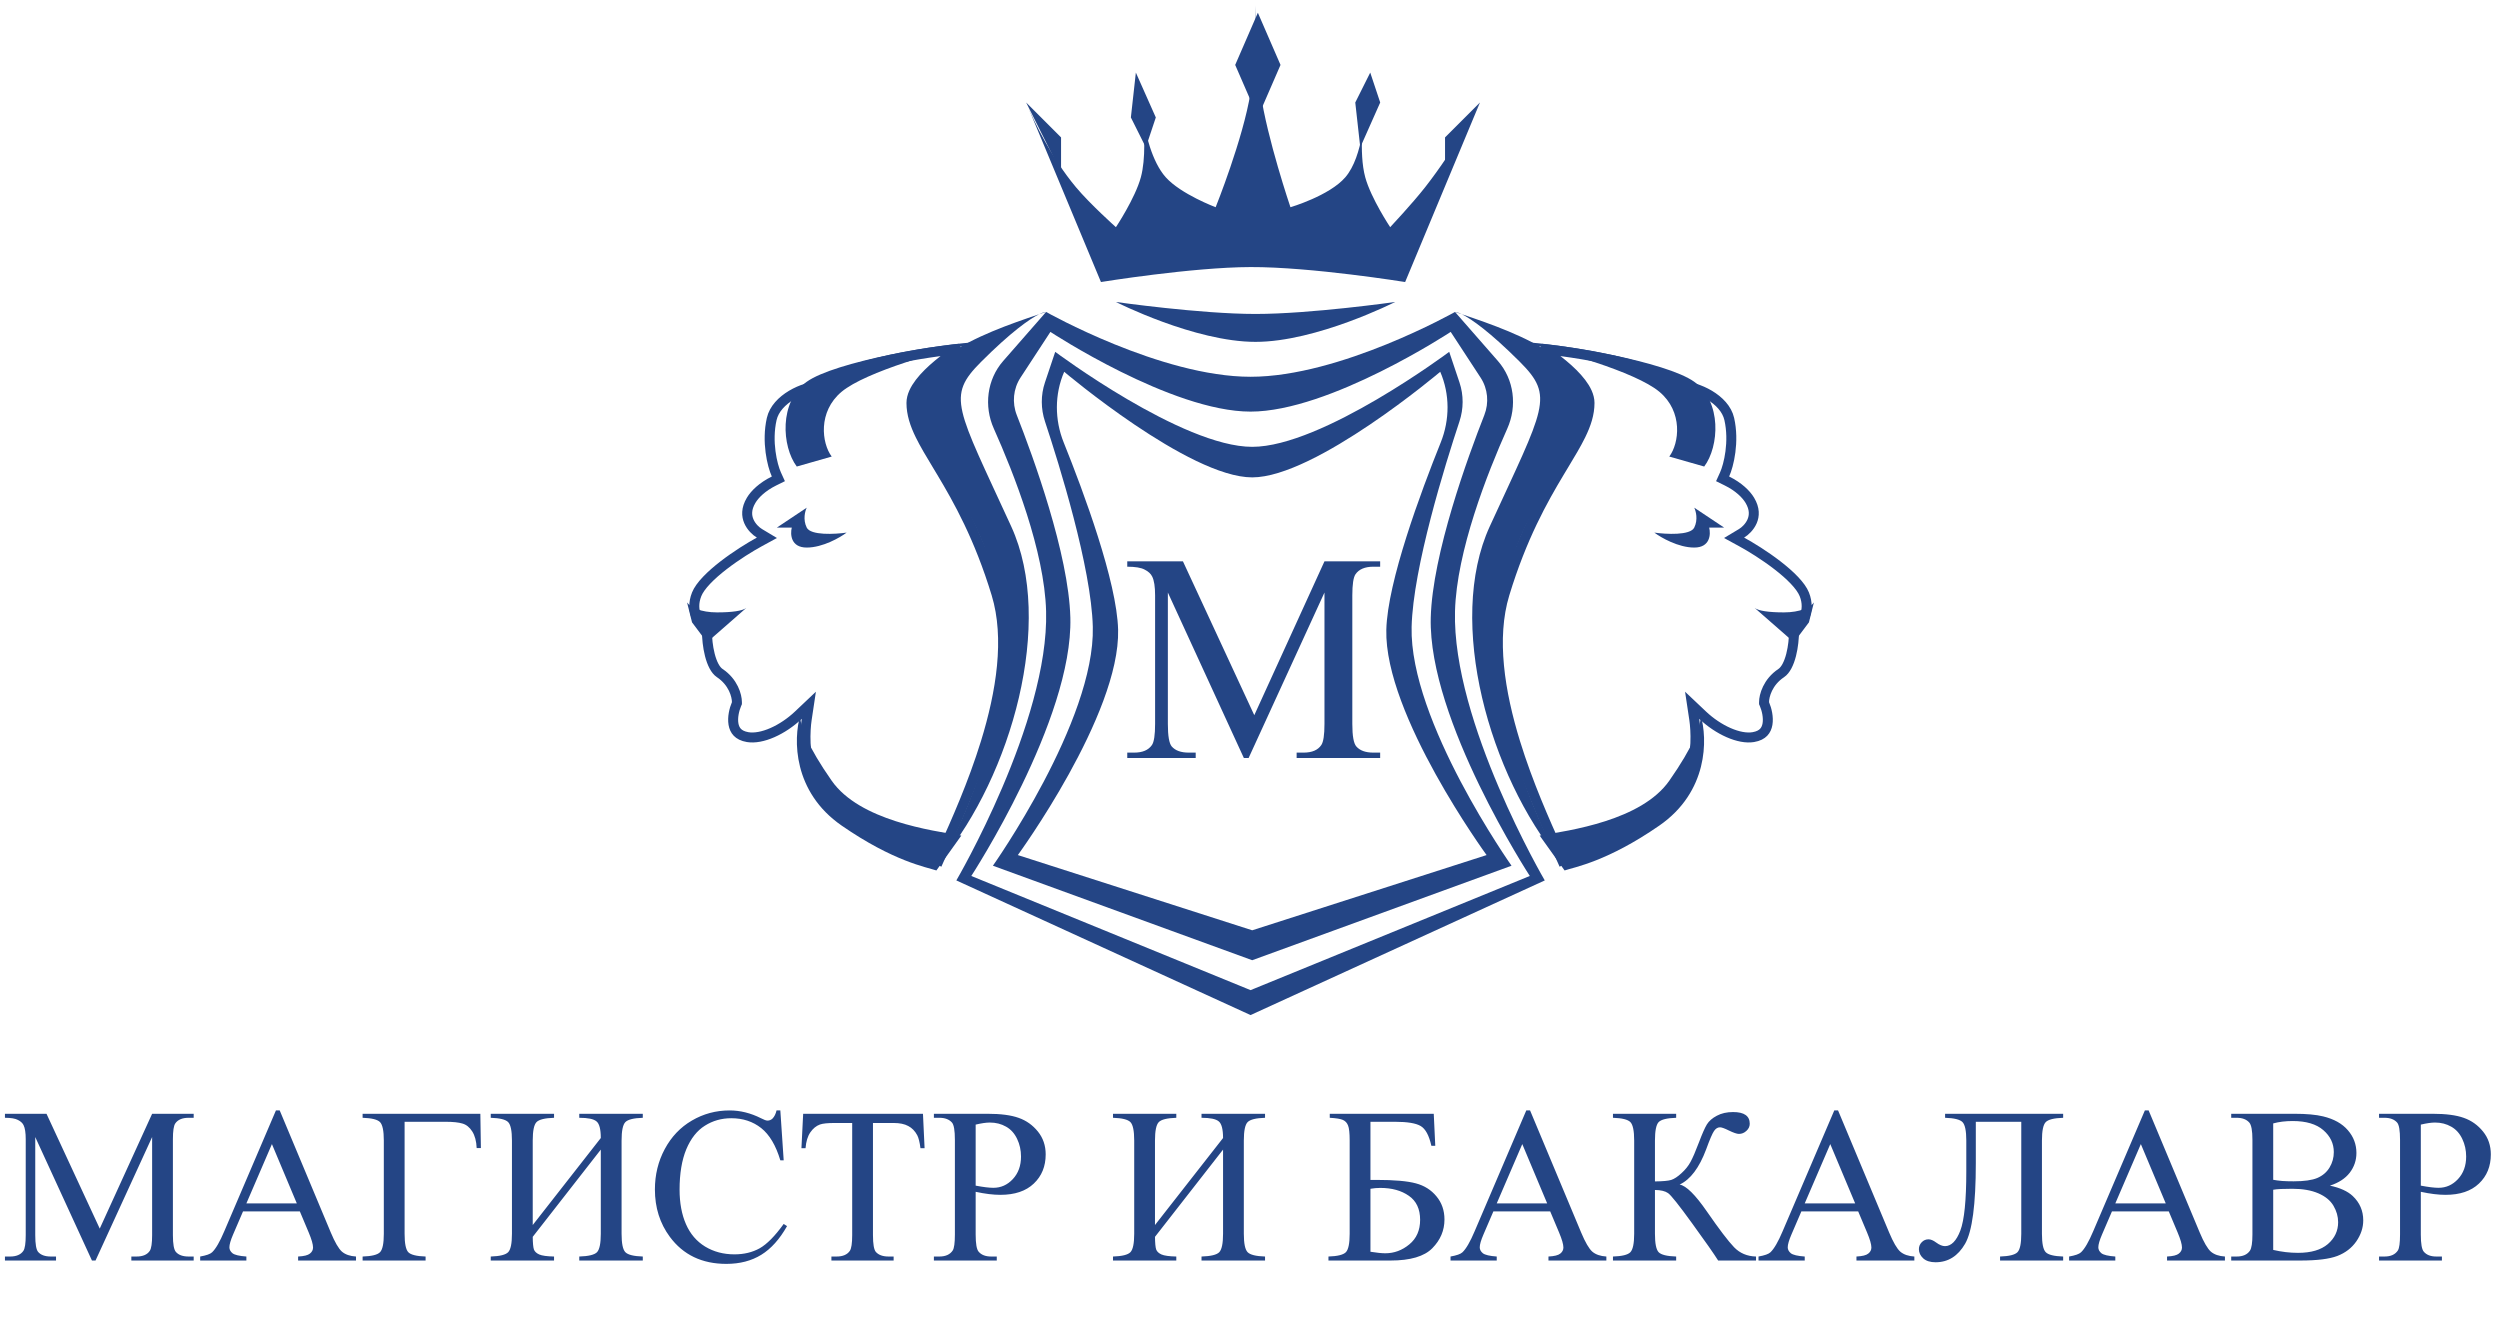 <svg width="564" height="301" viewBox="0 0 564 301" fill="none" xmlns="http://www.w3.org/2000/svg">
<path d="M20.745 284.375L7.952 256.519V278.638C7.952 280.672 8.172 281.942 8.611 282.446C9.214 283.13 10.166 283.472 11.468 283.472H12.64V284.375H1.116V283.472H2.288C3.688 283.472 4.681 283.049 5.267 282.202C5.625 281.681 5.804 280.493 5.804 278.638V257.007C5.804 255.542 5.641 254.484 5.315 253.833C5.088 253.361 4.664 252.97 4.046 252.661C3.444 252.336 2.467 252.173 1.116 252.173V251.27H10.491L22.503 277.173L34.319 251.27H43.694V252.173H42.547C41.131 252.173 40.13 252.596 39.544 253.442C39.186 253.963 39.007 255.151 39.007 257.007V278.638C39.007 280.672 39.235 281.942 39.69 282.446C40.293 283.13 41.245 283.472 42.547 283.472H43.694V284.375H29.632V283.472H30.804C32.22 283.472 33.213 283.049 33.782 282.202C34.14 281.681 34.319 280.493 34.319 278.638V256.519L21.551 284.375H20.745ZM67.644 273.291H54.827L52.581 278.516C52.028 279.801 51.751 280.762 51.751 281.396C51.751 281.901 51.987 282.349 52.459 282.739C52.947 283.114 53.989 283.358 55.584 283.472V284.375H45.159V283.472C46.543 283.228 47.438 282.91 47.845 282.52C48.675 281.738 49.594 280.151 50.603 277.759L62.249 250.513H63.103L74.627 278.052C75.555 280.265 76.393 281.706 77.142 282.373C77.907 283.024 78.965 283.39 80.315 283.472V284.375H67.254V283.472C68.572 283.407 69.459 283.187 69.915 282.812C70.387 282.438 70.623 281.982 70.623 281.445C70.623 280.729 70.297 279.598 69.647 278.052L67.644 273.291ZM66.961 271.484L61.346 258.105L55.584 271.484H66.961ZM108.367 251.27L108.489 259.009H107.537C107.472 257.446 107.138 256.193 106.536 255.249C105.934 254.305 105.193 253.711 104.314 253.467C103.452 253.206 102.199 253.076 100.555 253.076H91.277V278.345C91.277 280.526 91.554 281.909 92.107 282.495C92.677 283.081 93.979 283.407 96.014 283.472V284.375H81.805V283.472C83.856 283.407 85.166 283.081 85.735 282.495C86.305 281.909 86.59 280.526 86.59 278.345V257.3C86.59 255.119 86.305 253.735 85.735 253.149C85.166 252.563 83.856 252.238 81.805 252.173V251.27H108.367ZM135.54 256.738C135.54 254.753 135.215 253.499 134.563 252.979C133.929 252.441 132.635 252.173 130.682 252.173V251.27H145.013V252.173C142.962 252.238 141.652 252.563 141.082 253.149C140.512 253.735 140.228 255.119 140.228 257.3V278.345C140.228 280.526 140.512 281.909 141.082 282.495C141.652 283.081 142.962 283.407 145.013 283.472V284.375H130.682V283.472C132.781 283.407 134.116 283.081 134.686 282.495C135.255 281.893 135.54 280.509 135.54 278.345V259.351L120.184 279.028C120.2 280.444 120.289 281.396 120.452 281.885C120.631 282.357 121.03 282.731 121.648 283.008C122.283 283.285 123.398 283.439 124.993 283.472V284.375H110.711V283.472C112.762 283.407 114.072 283.081 114.642 282.495C115.211 281.909 115.496 280.526 115.496 278.345V257.3C115.496 255.119 115.211 253.735 114.642 253.149C114.072 252.563 112.762 252.238 110.711 252.173V251.27H124.993V252.173C122.926 252.238 121.608 252.563 121.038 253.149C120.468 253.735 120.184 255.119 120.184 257.3V276.367L135.54 256.738ZM176.043 250.513L176.8 261.768H176.043C175.034 258.398 173.593 255.973 171.722 254.492C169.85 253.011 167.604 252.271 164.983 252.271C162.786 252.271 160.8 252.832 159.026 253.955C157.252 255.062 155.853 256.836 154.827 259.277C153.818 261.719 153.313 264.754 153.313 268.384C153.313 271.379 153.794 273.975 154.754 276.172C155.714 278.369 157.155 280.054 159.075 281.226C161.012 282.397 163.217 282.983 165.691 282.983C167.84 282.983 169.736 282.528 171.38 281.616C173.024 280.688 174.83 278.857 176.8 276.123L177.557 276.611C175.896 279.557 173.96 281.714 171.746 283.081C169.533 284.448 166.904 285.132 163.86 285.132C158.375 285.132 154.127 283.097 151.116 279.028C148.87 276.001 147.747 272.437 147.747 268.335C147.747 265.031 148.488 261.995 149.969 259.229C151.45 256.462 153.484 254.321 156.072 252.808C158.676 251.278 161.517 250.513 164.593 250.513C166.985 250.513 169.345 251.099 171.673 252.271C172.356 252.629 172.845 252.808 173.138 252.808C173.577 252.808 173.96 252.653 174.285 252.344C174.708 251.904 175.009 251.294 175.188 250.513H176.043ZM208.221 251.27L208.587 259.033H207.659C207.48 257.666 207.236 256.689 206.927 256.104C206.422 255.16 205.747 254.468 204.9 254.028C204.07 253.573 202.972 253.345 201.604 253.345H196.941V278.638C196.941 280.672 197.161 281.942 197.601 282.446C198.219 283.13 199.171 283.472 200.457 283.472H201.604V284.375H187.566V283.472H188.738C190.138 283.472 191.131 283.049 191.717 282.202C192.075 281.681 192.254 280.493 192.254 278.638V253.345H188.274C186.728 253.345 185.63 253.459 184.979 253.687C184.132 253.996 183.408 254.59 182.806 255.469C182.203 256.348 181.845 257.536 181.731 259.033H180.804L181.194 251.27H208.221ZM220.11 268.872V278.516C220.11 280.599 220.338 281.893 220.794 282.397C221.412 283.114 222.348 283.472 223.602 283.472H224.871V284.375H210.687V283.472H211.932C213.331 283.472 214.332 283.016 214.935 282.104C215.26 281.6 215.423 280.404 215.423 278.516V257.129C215.423 255.046 215.203 253.752 214.764 253.247C214.129 252.531 213.185 252.173 211.932 252.173H210.687V251.27H222.82C225.783 251.27 228.118 251.579 229.827 252.197C231.536 252.799 232.977 253.825 234.148 255.273C235.32 256.722 235.906 258.439 235.906 260.425C235.906 263.127 235.011 265.324 233.221 267.017C231.447 268.709 228.932 269.556 225.677 269.556C224.879 269.556 224.017 269.499 223.089 269.385C222.161 269.271 221.168 269.1 220.11 268.872ZM220.11 267.48C220.973 267.643 221.738 267.765 222.405 267.847C223.073 267.928 223.642 267.969 224.114 267.969C225.807 267.969 227.264 267.318 228.484 266.016C229.721 264.697 230.34 262.996 230.34 260.913C230.34 259.481 230.047 258.154 229.461 256.934C228.875 255.697 228.045 254.777 226.971 254.175C225.896 253.556 224.676 253.247 223.309 253.247C222.479 253.247 221.412 253.402 220.11 253.711V267.48ZM275.921 256.738C275.921 254.753 275.595 253.499 274.944 252.979C274.31 252.441 273.016 252.173 271.062 252.173V251.27H285.394V252.173C283.343 252.238 282.033 252.563 281.463 253.149C280.893 253.735 280.608 255.119 280.608 257.3V278.345C280.608 280.526 280.893 281.909 281.463 282.495C282.033 283.081 283.343 283.407 285.394 283.472V284.375H271.062V283.472C273.162 283.407 274.497 283.081 275.066 282.495C275.636 281.893 275.921 280.509 275.921 278.345V259.351L260.564 279.028C260.581 280.444 260.67 281.396 260.833 281.885C261.012 282.357 261.411 282.731 262.029 283.008C262.664 283.285 263.779 283.439 265.374 283.472V284.375H251.092V283.472C253.143 283.407 254.453 283.081 255.022 282.495C255.592 281.909 255.877 280.526 255.877 278.345V257.3C255.877 255.119 255.592 253.735 255.022 253.149C254.453 252.563 253.143 252.238 251.092 252.173V251.27H265.374V252.173C263.307 252.238 261.989 252.563 261.419 253.149C260.849 253.735 260.564 255.119 260.564 257.3V276.367L275.921 256.738ZM323.455 251.27L323.797 258.496H322.918C322.397 256.152 321.591 254.663 320.501 254.028C319.427 253.394 317.506 253.076 314.739 253.076H309.173V266.187H310.491C314.544 266.187 317.522 266.447 319.427 266.968C321.331 267.472 322.877 268.449 324.065 269.897C325.27 271.346 325.872 273.088 325.872 275.122C325.872 277.58 324.961 279.736 323.138 281.592C321.315 283.447 318.174 284.375 313.714 284.375H299.7V283.472C301.751 283.407 303.061 283.081 303.631 282.495C304.201 281.909 304.485 280.526 304.485 278.345V257.3C304.485 255.623 304.363 254.492 304.119 253.906C303.891 253.32 303.509 252.905 302.972 252.661C302.435 252.417 301.442 252.254 299.993 252.173V251.27H323.455ZM309.173 282.397C310.605 282.625 311.72 282.739 312.518 282.739C314.52 282.739 316.326 282.072 317.938 280.737C319.565 279.403 320.379 277.555 320.379 275.195C320.379 272.754 319.533 270.947 317.84 269.775C316.147 268.587 313.999 267.993 311.395 267.993C310.662 267.993 309.922 268.058 309.173 268.188V282.397ZM349.725 273.291H336.907L334.661 278.516C334.108 279.801 333.831 280.762 333.831 281.396C333.831 281.901 334.067 282.349 334.539 282.739C335.027 283.114 336.069 283.358 337.664 283.472V284.375H327.239V283.472C328.623 283.228 329.518 282.91 329.925 282.52C330.755 281.738 331.674 280.151 332.684 277.759L344.329 250.513H345.184L356.707 278.052C357.635 280.265 358.473 281.706 359.222 282.373C359.987 283.024 361.045 283.39 362.396 283.472V284.375H349.334V283.472C350.652 283.407 351.539 283.187 351.995 282.812C352.467 282.438 352.703 281.982 352.703 281.445C352.703 280.729 352.378 279.598 351.727 278.052L349.725 273.291ZM349.041 271.484L343.426 258.105L337.664 271.484H349.041ZM396.16 283.472V284.375H387.615C386.688 282.894 384.734 280.103 381.756 276.001C378.777 271.883 376.963 269.604 376.312 269.165C375.66 268.709 374.676 268.473 373.357 268.457V278.345C373.357 280.526 373.634 281.909 374.188 282.495C374.757 283.081 376.076 283.407 378.143 283.472V284.375H363.885V283.472C365.919 283.407 367.221 283.089 367.791 282.52C368.377 281.934 368.67 280.542 368.67 278.345V257.3C368.67 255.119 368.385 253.735 367.815 253.149C367.246 252.563 365.936 252.238 363.885 252.173V251.27H378.143V252.173C376.076 252.238 374.757 252.563 374.188 253.149C373.634 253.735 373.357 255.119 373.357 257.3V266.528C375.132 266.512 376.36 266.398 377.044 266.187C377.728 265.959 378.493 265.454 379.339 264.673C380.201 263.892 380.877 263.053 381.365 262.158C381.87 261.247 382.513 259.757 383.294 257.69C384.026 255.754 384.62 254.411 385.076 253.662C385.548 252.897 386.297 252.246 387.322 251.709C388.348 251.156 389.568 250.879 390.984 250.879C393.491 250.879 394.744 251.758 394.744 253.516C394.744 254.134 394.492 254.671 393.987 255.127C393.499 255.583 392.938 255.811 392.303 255.811C391.847 255.811 391.082 255.55 390.008 255.029C389.064 254.557 388.405 254.321 388.03 254.321C387.509 254.321 387.062 254.598 386.688 255.151C386.313 255.688 385.719 257.072 384.905 259.302C383.343 263.468 381.349 266.113 378.924 267.236C380.405 267.497 382.456 269.523 385.076 273.315C387.859 277.336 389.902 280.021 391.204 281.372C392.506 282.723 394.158 283.423 396.16 283.472ZM419.207 273.291H406.39L404.144 278.516C403.59 279.801 403.313 280.762 403.313 281.396C403.313 281.901 403.549 282.349 404.021 282.739C404.51 283.114 405.551 283.358 407.146 283.472V284.375H396.722V283.472C398.105 283.228 399 282.91 399.407 282.52C400.237 281.738 401.157 280.151 402.166 277.759L413.812 250.513H414.666L426.189 278.052C427.117 280.265 427.955 281.706 428.704 282.373C429.469 283.024 430.527 283.39 431.878 283.472V284.375H418.816V283.472C420.135 283.407 421.022 283.187 421.478 282.812C421.95 282.438 422.186 281.982 422.186 281.445C422.186 280.729 421.86 279.598 421.209 278.052L419.207 273.291ZM418.523 271.484L412.908 258.105L407.146 271.484H418.523ZM455.999 253.076H445.745V262.354C445.745 271.712 444.939 277.791 443.328 280.591C441.717 283.374 439.495 284.766 436.663 284.766C435.459 284.766 434.531 284.473 433.88 283.887C433.229 283.285 432.903 282.593 432.903 281.812C432.903 281.209 433.115 280.688 433.538 280.249C433.961 279.81 434.474 279.59 435.076 279.59C435.581 279.59 436.159 279.834 436.81 280.322C437.542 280.859 438.201 281.128 438.787 281.128C440.203 281.128 441.359 279.956 442.254 277.612C443.149 275.252 443.597 270.793 443.597 264.233V257.3C443.597 255.119 443.312 253.735 442.742 253.149C442.173 252.563 440.862 252.238 438.812 252.173V251.27H465.447V252.173C463.396 252.238 462.086 252.563 461.517 253.149C460.947 253.735 460.662 255.119 460.662 257.3V278.345C460.662 280.526 460.947 281.909 461.517 282.495C462.086 283.081 463.396 283.407 465.447 283.472V284.375H451.214V283.472C453.265 283.407 454.575 283.081 455.145 282.495C455.714 281.909 455.999 280.526 455.999 278.345V253.076ZM489.275 273.291H476.458L474.212 278.516C473.659 279.801 473.382 280.762 473.382 281.396C473.382 281.901 473.618 282.349 474.09 282.739C474.578 283.114 475.62 283.358 477.215 283.472V284.375H466.79V283.472C468.174 283.228 469.069 282.91 469.476 282.52C470.306 281.738 471.225 280.151 472.234 277.759L483.88 250.513H484.734L496.258 278.052C497.186 280.265 498.024 281.706 498.772 282.373C499.537 283.024 500.595 283.39 501.946 283.472V284.375H488.885V283.472C490.203 283.407 491.09 283.187 491.546 282.812C492.018 282.438 492.254 281.982 492.254 281.445C492.254 280.729 491.928 279.598 491.277 278.052L489.275 273.291ZM488.592 271.484L482.977 258.105L477.215 271.484H488.592ZM525.628 267.48C527.923 267.969 529.64 268.75 530.779 269.824C532.358 271.322 533.147 273.153 533.147 275.317C533.147 276.961 532.627 278.54 531.585 280.054C530.543 281.551 529.111 282.65 527.288 283.35C525.481 284.033 522.715 284.375 518.987 284.375H503.362V283.472H504.607C505.991 283.472 506.984 283.032 507.586 282.153C507.96 281.584 508.147 280.371 508.147 278.516V257.129C508.147 255.078 507.911 253.784 507.439 253.247C506.805 252.531 505.861 252.173 504.607 252.173H503.362V251.27H517.669C520.338 251.27 522.479 251.465 524.09 251.855C526.531 252.441 528.395 253.483 529.681 254.98C530.966 256.462 531.609 258.171 531.609 260.107C531.609 261.768 531.105 263.257 530.096 264.575C529.087 265.877 527.597 266.846 525.628 267.48ZM512.835 266.162C513.437 266.276 514.121 266.366 514.886 266.431C515.667 266.479 516.521 266.504 517.449 266.504C519.826 266.504 521.608 266.252 522.796 265.747C524 265.226 524.92 264.437 525.555 263.379C526.189 262.321 526.507 261.165 526.507 259.912C526.507 257.975 525.717 256.323 524.139 254.956C522.56 253.589 520.257 252.905 517.229 252.905C515.602 252.905 514.137 253.084 512.835 253.442V266.162ZM512.835 281.982C514.723 282.422 516.587 282.642 518.426 282.642C521.372 282.642 523.618 281.982 525.164 280.664C526.71 279.329 527.483 277.686 527.483 275.732C527.483 274.447 527.133 273.21 526.434 272.021C525.734 270.833 524.594 269.897 523.016 269.214C521.437 268.53 519.484 268.188 517.156 268.188C516.147 268.188 515.285 268.205 514.568 268.237C513.852 268.27 513.274 268.327 512.835 268.408V281.982ZM546.136 268.872V278.516C546.136 280.599 546.364 281.893 546.819 282.397C547.438 283.114 548.374 283.472 549.627 283.472H550.896V284.375H536.712V283.472H537.957C539.357 283.472 540.358 283.016 540.96 282.104C541.285 281.6 541.448 280.404 541.448 278.516V257.129C541.448 255.046 541.229 253.752 540.789 253.247C540.154 252.531 539.21 252.173 537.957 252.173H536.712V251.27H548.846C551.808 251.27 554.144 251.579 555.853 252.197C557.562 252.799 559.002 253.825 560.174 255.273C561.346 256.722 561.932 258.439 561.932 260.425C561.932 263.127 561.036 265.324 559.246 267.017C557.472 268.709 554.957 269.556 551.702 269.556C550.905 269.556 550.042 269.499 549.114 269.385C548.187 269.271 547.194 269.1 546.136 268.872ZM546.136 267.48C546.998 267.643 547.763 267.765 548.431 267.847C549.098 267.928 549.668 267.969 550.14 267.969C551.832 267.969 553.289 267.318 554.51 266.016C555.747 264.697 556.365 262.996 556.365 260.913C556.365 259.481 556.072 258.154 555.486 256.934C554.9 255.697 554.07 254.777 552.996 254.175C551.922 253.556 550.701 253.247 549.334 253.247C548.504 253.247 547.438 253.402 546.136 253.711V267.48Z" fill="#244585"/>
<path fill-rule="evenodd" clip-rule="evenodd" d="M282.125 85C261.887 85 236 70.375 236 70.375L226.322 81.436C222.66 85.62 221.935 91.615 224.206 96.69C228.75 106.849 235.633 124.351 236 137.875C236.678 162.873 215.75 198.625 215.75 198.625L282.125 229L348.5 198.625C348.5 198.625 327.572 162.873 328.25 137.875C328.617 124.351 335.5 106.849 340.044 96.69C342.315 91.615 341.59 85.62 337.928 81.436L328.25 70.375C328.25 70.375 302.363 85 282.125 85ZM282.125 92.859C264.288 92.859 236.972 74.875 236.972 74.875L230.225 85.194C228.579 87.71 228.293 90.868 229.394 93.666C233.066 102.998 241.099 124.959 241.472 139.359C242.07 162.407 219.125 197.62 219.125 197.62L282.125 223.375L345.125 197.62C345.125 197.62 322.18 162.407 322.778 139.359C323.151 124.959 331.184 102.998 334.856 93.666C335.957 90.868 335.671 87.71 334.025 85.194L327.278 74.875C327.278 74.875 299.962 92.859 282.125 92.859Z" fill="#244585"/>
<path fill-rule="evenodd" clip-rule="evenodd" d="M282.5 100.806C266.721 100.806 238.057 79.375 238.057 79.375L235.738 86.29C234.779 89.149 234.805 92.239 235.754 95.101C238.954 104.756 246.205 128.01 246.538 141.423C247.066 162.67 224 195.308 224 195.308L282.5 216.625L341 195.308C341 195.308 317.934 162.67 318.462 141.423C318.795 128.01 326.046 104.756 329.246 95.101C330.195 92.239 330.221 89.149 329.262 86.29L326.943 79.375C326.943 79.375 298.279 100.806 282.5 100.806ZM282.5 107.698C268.238 107.698 240.081 83.875 240.081 83.875C237.891 88.954 237.912 94.699 239.975 99.83C244.476 111.025 251.976 131.217 252.246 142.07C252.723 161.227 229.625 192.904 229.625 192.904L282.5 209.875L335.375 192.904C335.375 192.904 312.277 161.227 312.754 142.07C313.024 131.217 320.524 111.025 325.025 99.83C327.088 94.699 327.109 88.954 324.919 83.875C324.919 83.875 296.762 107.698 282.5 107.698Z" fill="#244585"/>
<path d="M280.612 171L263.469 133.672V163.312C263.469 166.038 263.764 167.739 264.353 168.416C265.16 169.332 266.435 169.79 268.18 169.79H269.75V171H254.309V169.79H255.879C257.755 169.79 259.085 169.222 259.871 168.088C260.35 167.39 260.59 165.798 260.59 163.312V134.327C260.59 132.364 260.372 130.946 259.936 130.074C259.631 129.441 259.064 128.918 258.235 128.503C257.428 128.067 256.119 127.849 254.309 127.849V126.639H266.872L282.967 161.349L298.801 126.639H311.364V127.849H309.826C307.929 127.849 306.587 128.416 305.802 129.55C305.322 130.248 305.083 131.84 305.083 134.327V163.312C305.083 166.038 305.388 167.739 305.999 168.416C306.806 169.332 308.081 169.79 309.826 169.79H311.364V171H292.52V169.79H294.09C295.988 169.79 297.318 169.222 298.082 168.088C298.561 167.39 298.801 165.798 298.801 163.312V133.672L281.691 171H280.612Z" fill="#244585"/>
<path d="M228.125 118.75C238.025 140.35 228.125 175 212.345 194.125C217.97 184.375 228.544 159.7 225.844 139C222.468 113.125 210.115 107.501 206.742 96.25C202.523 82.174 221.021 75.393 234.425 70.892C235.173 70.522 235.682 70.375 235.97 70.375C235.464 70.544 234.948 70.716 234.425 70.892C232.248 71.968 228.042 74.927 221.345 81.625C213.47 89.5 215.75 91.75 228.125 118.75Z" fill="#244585"/>
<path d="M175.25 119.03L182 114.53C181.625 115.28 181.1 117.23 182 119.03C182.9 120.83 188.375 120.53 191 120.155C189.5 121.28 185.6 123.53 182 123.53C178.4 123.53 178.25 120.53 178.625 119.03H175.25Z" fill="#244585"/>
<path d="M155 135.905C155.75 137.03 158.15 138.155 161.75 138.155C165.164 138.155 167.498 137.818 168.37 137.144L168.5 137.03C168.461 137.069 168.418 137.107 168.37 137.144L159.5 144.905L156.125 140.405L155 135.905Z" fill="#244585"/>
<path d="M171.288 122.268L173.013 121.327L171.328 120.315C170.545 119.846 169.494 118.885 168.942 117.601C168.417 116.382 168.302 114.795 169.464 112.859C170.282 111.494 171.965 109.819 174.622 108.509L175.6 108.027L175.149 107.035C174.21 104.966 172.935 99.647 174.097 94.529C174.614 92.254 176.416 90.414 178.587 89.12C180.769 87.819 183.067 87.224 184.225 87.25L184.661 87.26L184.99 86.973C186.01 86.082 187.783 85.135 190.217 84.201C192.626 83.277 195.593 82.399 198.925 81.607C204.172 80.361 210.28 79.34 216.459 78.689C214.876 79.719 213.199 80.921 211.657 82.2C210.075 83.513 208.598 84.937 207.507 86.371C206.437 87.777 205.625 89.34 205.625 90.905C205.625 93.374 206.407 95.72 207.621 98.196C208.608 100.211 209.921 102.388 211.396 104.834C211.722 105.373 212.055 105.926 212.394 106.492C216.168 112.795 220.899 121.169 224.799 133.983C227.847 143.999 225.871 156.195 222.381 167.524C219.496 176.888 215.631 185.501 212.886 191.618C212.508 192.459 212.152 193.254 211.822 193.996L197.235 186.702L191.702 182.277L191.664 182.246L191.623 182.219C190.544 181.499 188.791 180.186 187.095 178.617C185.38 177.031 183.814 175.267 183.006 173.652C182.211 172.061 181.846 169.874 181.746 167.696C181.646 165.539 181.81 163.516 181.988 162.336L182.472 159.109L180.102 161.351C178.377 162.983 176.314 164.372 174.262 165.274C172.193 166.184 170.237 166.554 168.684 166.295C167.528 166.103 166.806 165.685 166.344 165.207C165.878 164.724 165.599 164.098 165.473 163.363C165.214 161.846 165.643 160.051 166.159 158.849L166.25 158.636V158.405C166.25 156.972 165.44 153.888 162.374 151.844C161.395 151.192 160.635 149.684 160.14 147.748C159.661 145.879 159.5 143.893 159.499 142.655L159.499 142.093L159.049 141.755C157.801 140.819 155.621 137.942 157.169 134.073C157.542 133.139 158.313 132.065 159.405 130.914C160.486 129.774 161.823 128.618 163.252 127.515C166.112 125.307 169.267 123.37 171.288 122.268Z" stroke="#244585" stroke-width="2.25"/>
<path d="M182.004 86.125C188.304 81.625 212 77.5 221.375 77.125C212.376 79 195.275 83.875 189.875 88.375C184.475 92.875 185.38 100 187.63 103L179.75 105.25C176.373 100.75 175.704 90.625 182.004 86.125Z" fill="#244585"/>
<path d="M180.875 160.375C180.764 160.663 180.657 160.979 180.556 161.32C180.339 163.559 182.283 168.494 187.625 176.125C193.925 185.125 210.125 187.375 216.875 188.5L211.25 196.375C209 195.625 201.575 194.35 189.875 186.25C178.866 178.628 178.946 166.757 180.556 161.32C180.595 160.918 180.704 160.603 180.875 160.375Z" fill="#244585"/>
<path d="M336.094 118.75C326.194 140.35 336.094 175 351.875 194.125C346.25 184.375 335.675 159.7 338.376 139C341.751 113.125 354.105 107.501 357.477 96.25C361.696 82.174 343.198 75.393 329.795 70.892C329.046 70.522 328.538 70.375 328.25 70.375C328.756 70.544 329.271 70.716 329.795 70.892C331.971 71.968 336.177 74.927 342.875 81.625C350.75 89.5 348.469 91.75 336.094 118.75Z" fill="#244585"/>
<path d="M388.969 119.03L382.219 114.53C382.594 115.28 383.119 117.23 382.219 119.03C381.319 120.83 375.844 120.53 373.219 120.155C374.719 121.28 378.619 123.53 382.219 123.53C385.819 123.53 385.969 120.53 385.594 119.03H388.969Z" fill="#244585"/>
<path d="M409.219 135.905C408.469 137.03 406.069 138.155 402.469 138.155C399.056 138.155 396.721 137.818 395.849 137.144L395.719 137.03C395.758 137.069 395.802 137.107 395.849 137.144L404.719 144.905L408.094 140.405L409.219 135.905Z" fill="#244585"/>
<path d="M392.932 122.268L391.207 121.327L392.892 120.315C393.675 119.846 394.725 118.885 395.278 117.601C395.802 116.382 395.917 114.795 394.756 112.859C393.937 111.494 392.255 109.819 389.597 108.509L388.62 108.027L389.07 107.035C390.009 104.966 391.284 99.647 390.122 94.529C389.606 92.254 387.804 90.414 385.633 89.12C383.45 87.819 381.153 87.224 379.995 87.25L379.559 87.26L379.23 86.973C378.209 86.082 376.436 85.135 374.002 84.201C371.593 83.277 368.626 82.399 365.295 81.607C360.047 80.361 353.939 79.34 347.761 78.689C349.343 79.719 351.02 80.921 352.563 82.2C354.145 83.513 355.622 84.937 356.713 86.371C357.782 87.777 358.594 89.34 358.594 90.905C358.594 93.374 357.812 95.72 356.599 98.196C355.612 100.211 354.298 102.388 352.823 104.834C352.498 105.373 352.165 105.926 351.825 106.492C348.051 112.795 343.321 121.169 339.421 133.983C336.372 143.999 338.348 156.195 341.838 167.524C344.723 176.888 348.589 185.501 351.334 191.618C351.711 192.459 352.068 193.254 352.397 193.996L366.985 186.702L372.518 182.277L372.556 182.246L372.597 182.219C373.676 181.499 375.428 180.186 377.125 178.617C378.839 177.031 380.406 175.267 381.213 173.652C382.009 172.061 382.373 169.874 382.474 167.696C382.573 165.539 382.409 163.516 382.232 162.336L381.747 159.109L384.118 161.351C385.843 162.983 387.905 164.372 389.957 165.274C392.027 166.184 393.983 166.554 395.536 166.295C396.692 166.103 397.414 165.685 397.875 165.207C398.341 164.724 398.62 164.098 398.746 163.363C399.005 161.846 398.576 160.051 398.061 158.849L397.969 158.636V158.405C397.969 156.972 398.78 153.888 401.845 151.844C402.824 151.192 403.584 149.684 404.08 147.748C404.558 145.879 404.72 143.893 404.72 142.655L404.72 142.093L405.17 141.755C406.418 140.819 408.598 137.942 407.05 134.073C406.677 133.139 405.906 132.065 404.814 130.914C403.734 129.774 402.397 128.618 400.967 127.515C398.107 125.307 394.953 123.37 392.932 122.268Z" stroke="#244585" stroke-width="2.25"/>
<path d="M382.216 86.125C375.916 81.625 352.219 77.5 342.844 77.125C351.844 79 368.944 83.875 374.344 88.375C379.744 92.875 378.84 100 376.59 103L384.469 105.25C387.847 100.75 388.516 90.625 382.216 86.125Z" fill="#244585"/>
<path d="M383.345 160.375C383.455 160.663 383.562 160.979 383.663 161.32C383.881 163.559 381.936 168.494 376.595 176.125C370.295 185.125 354.095 187.375 347.345 188.5L352.97 196.375C355.22 195.625 362.645 194.35 374.345 186.25C385.354 178.628 385.273 166.757 383.663 161.32C383.624 160.918 383.516 160.603 383.345 160.375Z" fill="#244585"/>
<path d="M283.25 77.125C269.496 77.125 251.75 68.125 251.75 68.125C251.75 68.125 270.81 70.829 283.25 70.829C295.69 70.829 314.75 68.125 314.75 68.125C314.75 68.125 297.004 77.125 283.25 77.125Z" fill="#244585"/>
<path d="M248.375 63.625L231.97 24.253C231.66 23.533 231.5 23.125 231.5 23.125L231.97 24.253C233.246 27.215 237.066 35.457 242.75 42.25C245.94 46.062 251.75 51.25 251.75 51.25C251.75 51.25 256.083 44.739 257.375 40C258.528 35.773 258.148 29.707 257.763 26.116C257.475 24.32 257.375 23.125 257.375 23.125C257.375 23.125 257.57 24.306 257.763 26.116C258.377 29.939 259.841 36.484 263 40C266.424 43.812 274.25 46.75 274.25 46.75C274.25 46.75 280.461 31.305 282.125 20.875C283.206 14.098 283.258 3.861 283.253 1.249C283.25 0.846 283.25 0.625 283.25 0.625C283.25 0.625 283.252 0.846 283.253 1.249C283.272 3.859 283.407 14.081 284.375 20.875C285.849 31.213 291.125 46.75 291.125 46.75C291.125 46.75 299.904 44.168 303.5 40C305.559 37.613 306.676 33.828 307.282 30.446C307.456 26.425 308 23.125 308 23.125C308 23.125 307.987 26.512 307.282 30.446C307.146 33.603 307.237 37.204 308 40C309.292 44.739 313.625 51.25 313.625 51.25C313.625 51.25 318.62 45.926 321.5 42.25C328.424 33.412 333.875 23.125 333.875 23.125L317 63.625C317 63.625 295.808 60.206 282.125 60.25C268.879 60.292 248.375 63.625 248.375 63.625Z" fill="#244585"/>
<path d="M239.375 31L231.5 23.125L239.375 38.875V31Z" fill="#244585"/>
<path d="M260.75 26.5L256.25 16.375L255.125 26.5L258.5 33.25L260.75 26.5Z" fill="#244585"/>
<path d="M311.375 23.125L306.875 33.25L305.75 23.125L309.125 16.375L311.375 23.125Z" fill="#244585"/>
<path d="M326 31L333.875 23.125L326 38.875V31Z" fill="#244585"/>
<path d="M278.66 14.648L283.773 2.875L288.885 14.648L283.773 26.42L278.66 14.648Z" fill="#244585"/>
</svg>
